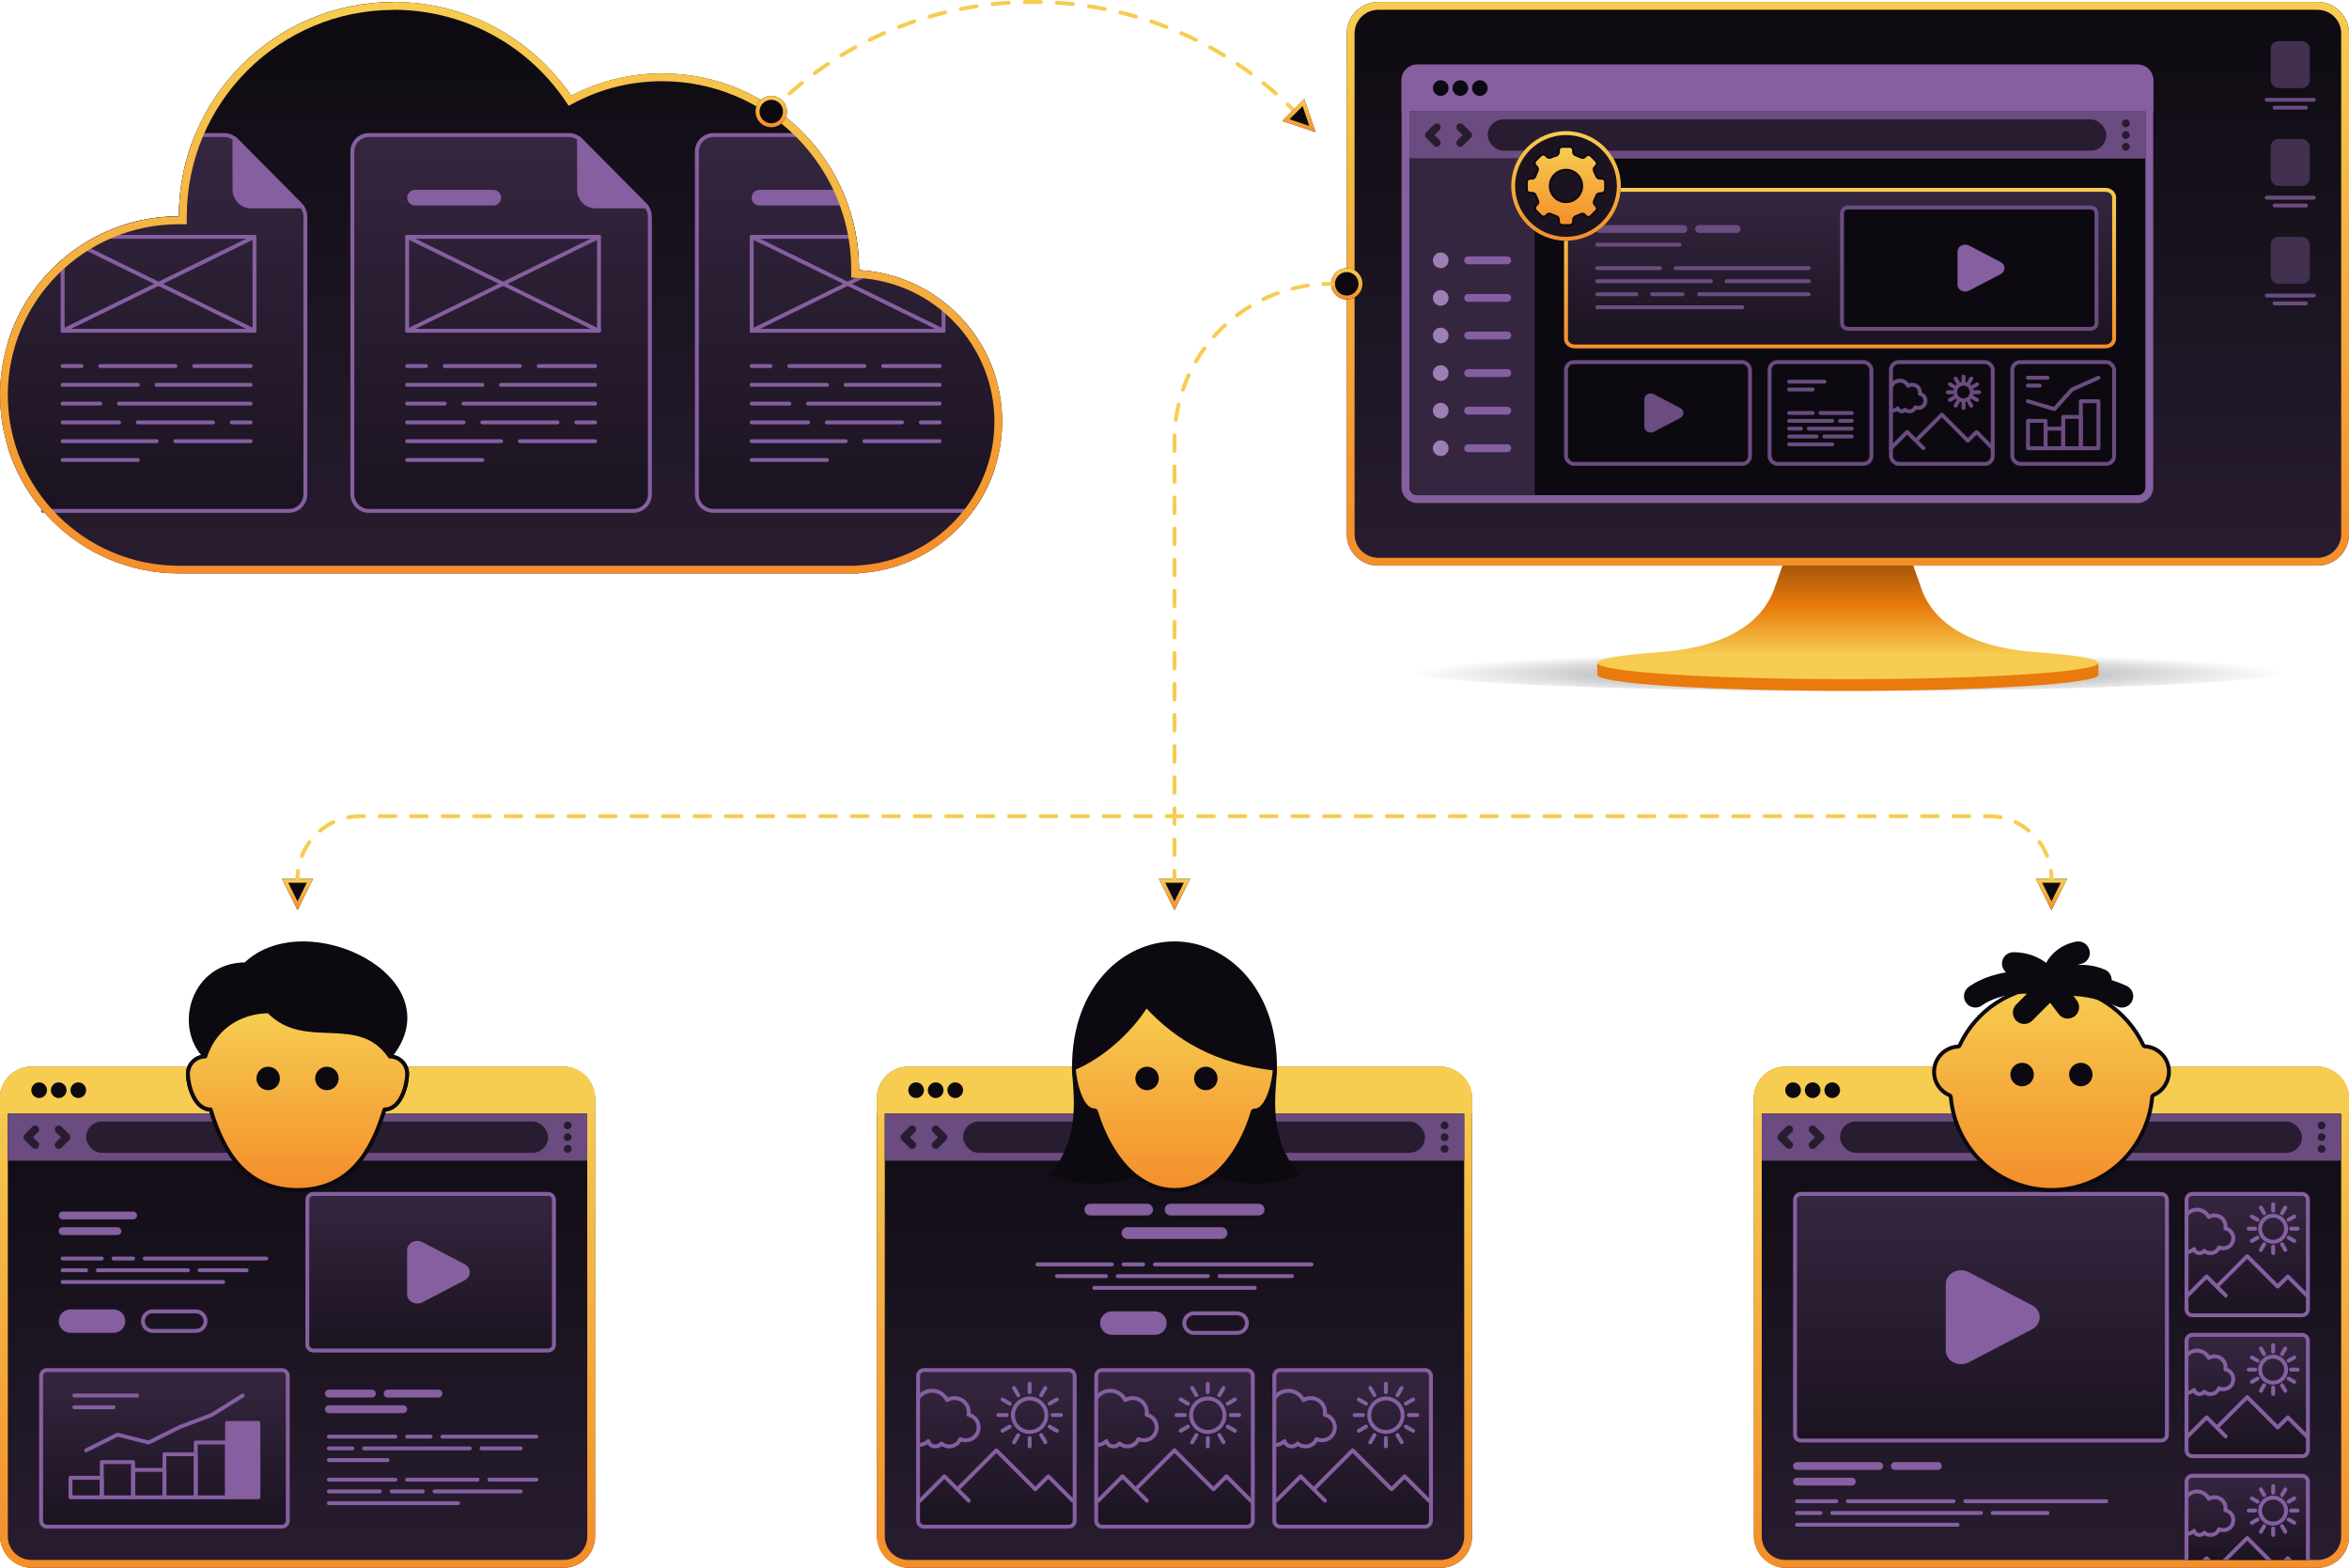 <?xml version="1.0" encoding="UTF-8"?><svg id="a" xmlns="http://www.w3.org/2000/svg" xmlns:xlink="http://www.w3.org/1999/xlink" viewBox="0 0 600 400.5"><defs><style>.an,.ao,.ap,.aq,.ar,.as,.at,.au,.av,.aw,.ax,.ay,.az,.ba,.bb,.bc,.bd{stroke-linecap:round;stroke-linejoin:round;}.an,.aw,.ax,.ba,.bb{stroke:#0d0910;}.an,.be,.bf{fill:#0d0910;}.ao,.as,.av,.az,.bd{stroke:#855fa0;}.ao,.bg{fill:#855fa0;}.ap,.ar,.au{stroke:#6a4c80;}.ap,.bh{fill:#6a4c80;}.aq,.ar,.as,.bi,.at,.au,.av,.ay,.bc,.bd{fill:none;}.aq,.at,.ay,.bc{stroke:#f6cd51;}.bi,.be,.bj,.bk,.bl,.bf,.bm,.bn,.bg,.bo,.bp,.bh,.bq,.br,.bs,.bt,.bu,.bv,.bw,.bx,.by,.bz,.ca,.cb,.cc,.cd,.ce,.cf,.cg,.ch,.ci,.cj,.ck,.cl,.cm,.cn,.co,.cp,.cq,.cr,.cs,.ct{stroke-width:0px;}.cu{fill:url(#k);stroke:url(#l);stroke-miterlimit:10;}.at{stroke-dasharray:0 0 4.02 4.02;}.au,.av{stroke-width:2px;}.aw{fill:url(#n);stroke-width:.5px;}.aw,.be{fill-rule:evenodd;}.ax{fill:url(#ah);}.cv{opacity:.5;}.ay{stroke-dasharray:0 0 3.97 3.97;}.az{fill:url(#e);}.ba{fill:url(#z);}.bb{fill:url(#t);}.cw{clip-path:url(#af);}.bc{stroke-dasharray:0 0 4.11 4.11;}.bj{fill:#281d30;}.bk{fill:#352640;}.bl{fill:#1b1320;}.bm{fill:#423050;}.bn{fill:#9d7fb3;}.bo{fill:#f6cd51;}.bp{fill:#e97a0c;}.bq{fill:url(#ag);}.br{fill:url(#aa);}.bs{fill:url(#ae);}.bt{fill:url(#ab);}.bu{fill:url(#aj);}.bv{fill:url(#ai);}.bw{fill:url(#ad);}.bx{fill:url(#am);}.by{fill:url(#ac);}.bz{fill:url(#ak);}.ca{fill:url(#al);}.cb{fill:url(#b);}.cc{fill:url(#v);}.cd{fill:url(#c);}.ce{fill:url(#y);}.cf{fill:url(#x);}.cg{fill:url(#w);}.ch{fill:url(#u);}.ci{fill:url(#f);}.cj{fill:url(#d);}.ck{fill:url(#s);}.cl{fill:url(#j);}.cm{fill:url(#q);}.cn{fill:url(#r);}.co{fill:url(#i);}.cp{fill:url(#h);}.cq{fill:url(#m);}.cr{fill:url(#g);}.cs{fill:url(#o);}.ct{fill:url(#p);}.bd{stroke-width:3px;}</style><linearGradient id="b" x1="128" y1="402.5" x2="128" y2="256.5" gradientTransform="translate(0 403) scale(1 -1)" gradientUnits="userSpaceOnUse"><stop offset="0" stop-color="#0d0a10"/><stop offset="1" stop-color="#281d30"/></linearGradient><linearGradient id="c" x1="40" y1="34.5" x2="40" y2="130.5" gradientUnits="userSpaceOnUse"><stop offset="0" stop-color="#352640"/><stop offset="1" stop-color="#1b1320"/></linearGradient><linearGradient id="d" x1="216" x2="216" xlink:href="#c"/><linearGradient id="e" x1="128" y1="369.11" x2="128" y2="271.89" gradientTransform="translate(0 403) scale(1 -1)" xlink:href="#c"/><linearGradient id="f" x1="128" y1=".5" x2="128" y2="146.5" gradientUnits="userSpaceOnUse"><stop offset="0" stop-color="#f6cd51"/><stop offset="1" stop-color="#f48e2a"/></linearGradient><radialGradient id="g" cx="472" cy="184.1" fx="472" fy="184.1" r="111.25" gradientTransform="translate(0 163) scale(1 .05)" gradientUnits="userSpaceOnUse"><stop offset="0" stop-color="#000"/><stop offset="1" stop-color="#000" stop-opacity="0"/></radialGradient><linearGradient id="h" x1="472" y1="260.5" x2="472" y2="229.5" gradientTransform="translate(0 403) scale(1 -1)" gradientUnits="userSpaceOnUse"><stop offset="0" stop-color="#9b5108"/><stop offset=".4" stop-color="#e97a0c"/><stop offset=".8" stop-color="#f6cd51"/></linearGradient><linearGradient id="i" x1="472" y1="403.64" x2="472" y2="257.36" xlink:href="#b"/><linearGradient id="j" x1="472" x2="472" y2="144.5" xlink:href="#f"/><linearGradient id="k" x1="470" y1="354.5" x2="470" y2="314.5" gradientTransform="translate(0 403) scale(1 -1)" xlink:href="#c"/><linearGradient id="l" x1="470" y1="48" x2="470" y2="89" gradientUnits="userSpaceOnUse"><stop offset="0" stop-color="#f6cd51"/><stop offset="1" stop-color="#f48e2a"/></linearGradient><linearGradient id="m" x1="400" y1="33.5" x2="400" y2="61.5" xlink:href="#l"/><linearGradient id="n" x1="400" y1="365.5" x2="400" y2="345.5" gradientTransform="translate(0 403) scale(1 -1)" xlink:href="#f"/><linearGradient id="o" x1="344" y1="68.5" x2="344" y2="76.5" xlink:href="#l"/><linearGradient id="p" x1="76" y1="272.5" x2="76" y2="400.5" gradientTransform="matrix(1,0,0,1,0,0)" xlink:href="#b"/><linearGradient id="q" x1="76" y1="272.5" x2="76" y2="400.5" xlink:href="#l"/><linearGradient id="r" x1="42" y1="350" x2="42" y2="390" xlink:href="#c"/><linearGradient id="s" x1="110" y1="305" x2="110" y2="345" xlink:href="#c"/><linearGradient id="t" x1="76" y1="258.35" x2="76" y2="304" xlink:href="#l"/><linearGradient id="u" x1="300" y1="272.5" x2="300" y2="400.5" gradientTransform="matrix(1,0,0,1,0,0)" xlink:href="#b"/><linearGradient id="v" x1="300" y1="272.5" x2="300" y2="400.5" xlink:href="#l"/><linearGradient id="w" x1="254.5" y1="350" x2="254.5" y2="390" xlink:href="#c"/><linearGradient id="x" x1="345.5" y1="350" x2="345.5" y2="390" xlink:href="#c"/><linearGradient id="y" x1="300" y1="350" x2="300" y2="390" xlink:href="#c"/><linearGradient id="z" x1="299.97" y1="147" x2="299.97" y2="98.5" gradientTransform="translate(0 403) scale(1 -1)" xlink:href="#l"/><linearGradient id="aa" x1="524" y1="272.5" x2="524" y2="400.5" gradientTransform="matrix(1,0,0,1,0,0)" xlink:href="#b"/><linearGradient id="ab" x1="524" y1="272.5" x2="524" y2="400.5" xlink:href="#l"/><linearGradient id="ac" x1="506" y1="305" x2="506" y2="368" xlink:href="#c"/><linearGradient id="ad" x1="574" y1="305" x2="574" y2="336" xlink:href="#c"/><linearGradient id="ae" x1="574" y1="341" x2="574" y2="372" xlink:href="#c"/><clipPath id="af"><rect class="bi" x="558" y="376.5" width="32" height="22"/></clipPath><linearGradient id="ag" x1="574" y1="377" x2="574" y2="400" xlink:href="#c"/><linearGradient id="ah" x1="524" y1="252" x2="524" y2="304" xlink:href="#l"/><linearGradient id="ai" x1="300" y1="224.5" x2="300" y2="232.5" xlink:href="#l"/><linearGradient id="aj" x1="76" y1="224.5" x2="76" y2="232.5" xlink:href="#l"/><linearGradient id="ak" x1="524" y1="224.5" x2="524" y2="232.5" xlink:href="#l"/><linearGradient id="al" x1="197" y1="24.5" x2="197" y2="32.5" gradientUnits="userSpaceOnUse"><stop offset="0" stop-color="#f6cd51"/><stop offset="1" stop-color="#f48e2a"/></linearGradient><linearGradient id="am" x1="331.76" y1="25.25" x2="331.76" y2="33.73" xlink:href="#al"/></defs><path class="cb" d="m256,107.72c0-20.66-16.17-37.53-36.57-38.71v-.07c0-27.72-22.51-50.19-50.29-50.19-8.39,0-16.29,2.06-23.23,5.68C136.03,9.99,119.42.5,100.57.5c-30.3,0-54.86,24.51-54.86,54.75C20.47,55.25,0,75.68,0,100.87s20.47,45.62,45.71,45.62h173.71v-.07c20.4-1.19,36.57-18.06,36.57-38.71Z"/><path class="cd" d="m2,114.25c1.86,6.05,4.94,11.56,8.96,16.25h62.81c2.33,0,4.22-1.9,4.22-4.25V55.35c0-1.13-.44-2.21-1.24-3.01l-16.48-16.6c-.79-.8-1.87-1.25-2.99-1.25h-7.5c-2.63,6.4-4.09,13.4-4.09,20.75-20.58,0-37.99,13.58-43.71,32.25v26.74Z"/><path class="cj" d="m254,120v-24.57c-4.92-14.71-18.41-25.49-34.57-26.43v-.07c0-13.34-5.22-25.45-13.73-34.44h-23.48c-2.33,0-4.22,1.9-4.22,4.25v87.49c0,2.35,1.89,4.25,4.22,4.25h66.36c2.31-3.17,4.15-6.7,5.42-10.5Z"/><path class="az" d="m145.3,34.5c1.12,0,2.19.45,2.99,1.25l16.47,16.6c.79.8,1.24,1.88,1.24,3.01v70.9c0,2.35-1.89,4.25-4.22,4.25h-67.56c-2.33,0-4.22-1.9-4.22-4.25V38.75c0-2.35,1.89-4.25,4.22-4.25h51.08Z"/><path class="ao" d="m147.9,48.47v-13.12l17.24,17.37h-13.02c-2.33,0-4.22-1.9-4.22-4.25Z"/><path class="as" d="m137.6,93.5h14.4"/><path class="as" d="m113.6,93.5h19.2"/><path class="as" d="m104,93.5h4.8"/><path class="as" d="m118.4,107.9h-14.4"/><path class="as" d="m142.4,107.9h-19.2"/><path class="as" d="m152,107.9h-4.8"/><path class="as" d="m128,98.3h24"/><path class="as" d="m104,98.3h19.2"/><path class="as" d="m128,112.7h-24"/><path class="as" d="m152,112.7h-19.2"/><path class="as" d="m118.4,103.1h33.6"/><path class="as" d="m104,103.1h9.6"/><path class="as" d="m104,117.5h19.2"/><path class="bg" d="m126,52.5h-20c-1.1,0-2-.9-2-2s.9-2,2-2h20c1.1,0,2,.9,2,2s-.9,2-2,2Z"/><rect class="as" x="104" y="60.5" width="49" height="24"/><line class="as" x1="104" y1="60.5" x2="153" y2="84.5"/><line class="as" x1="153" y1="60.5" x2="104" y2="84.5"/><path class="as" d="m51,34.5h6.3c1.12,0,2.19.45,2.99,1.25l16.47,16.6c.79.8,1.24,1.88,1.24,3.01v70.9c0,2.35-1.89,4.25-4.22,4.25H10.95"/><path class="ao" d="m59.9,48.47v-13.12l17.24,17.37h-13.02c-2.33,0-4.22-1.9-4.22-4.25Z"/><path class="as" d="m49.6,93.5h14.4"/><path class="as" d="m25.6,93.5h19.2"/><path class="as" d="m16,93.5h4.8"/><path class="as" d="m30.4,107.9h-14.4"/><path class="as" d="m54.4,107.9h-19.2"/><path class="as" d="m64,107.9h-4.8"/><path class="as" d="m40,98.3h24"/><path class="as" d="m16,98.3h19.2"/><path class="as" d="m40,112.7h-24"/><path class="as" d="m64,112.7h-19.2"/><path class="as" d="m30.4,103.1h33.6"/><path class="as" d="m16,103.1h9.6"/><path class="as" d="m16,117.5h19.2"/><polyline class="as" points="27 60.5 65 60.5 65 84.5 16 84.5 16 67.5"/><line class="as" x1="22" y1="63.44" x2="65" y2="84.5"/><line class="as" x1="65" y1="60.5" x2="16" y2="84.5"/><path class="as" d="m247,130.5h-64.78c-2.33,0-4.22-1.9-4.22-4.25V38.75c0-2.35,1.89-4.25,4.22-4.25h21.78"/><path class="as" d="m225.6,93.5h14.4"/><path class="as" d="m201.6,93.5h19.2"/><path class="as" d="m192,93.5h4.8"/><path class="as" d="m206.4,107.9h-14.4"/><path class="as" d="m230.4,107.9h-19.2"/><path class="as" d="m240,107.9h-4.8"/><path class="as" d="m216,98.3h24"/><path class="as" d="m192,98.3h19.2"/><path class="as" d="m216,112.7h-24"/><path class="as" d="m240,112.7h-19.2"/><path class="as" d="m206.4,103.1h33.6"/><path class="as" d="m192,103.1h9.6"/><path class="as" d="m192,117.5h19.2"/><path class="bg" d="m215.73,51.5c-.35.6-.99,1-1.73,1h-20c-1.1,0-2-.9-2-2s.9-2,2-2h20l1.73,3Z"/><polyline class="as" points="241 78.5 241 84.5 192 84.5 192 60.5 217 60.5"/><line class="as" x1="192" y1="60.5" x2="241" y2="84.5"/><line class="as" x1="220.58" y1="70.5" x2="192" y2="84.5"/><path class="ci" d="m100.57,2.5c17.48,0,33.81,8.62,43.69,23.06l1,1.46,1.57-.82c6.96-3.62,14.46-5.45,22.31-5.45,26.62,0,48.29,21.62,48.29,48.19v1.96l1.88.11c19.45,1.13,34.69,17.26,34.69,36.72s-15.24,35.59-34.69,36.72l-1.12.07H45.71c-24.1,0-43.71-19.57-43.71-43.62s19.61-43.62,43.71-43.62h2v-2c0-29.09,23.71-52.75,52.86-52.75m0-2c-30.3,0-54.86,24.51-54.86,54.75C20.47,55.25,0,75.68,0,100.87s20.47,45.62,45.71,45.62h173.71v-.07c20.4-1.19,36.57-18.06,36.57-38.71s-16.17-37.53-36.57-38.71v-.07c0-27.72-22.51-50.19-50.29-50.19-8.39,0-16.29,2.06-23.23,5.68C136.03,9.99,119.42.5,100.57.5h0Z"/><g class="cv"><ellipse class="cr" cx="472" cy="171.5" rx="112" ry="5"/></g><path class="bp" d="m536,169.33h-128v3.04c0,2.28,28.65,4.12,64,4.12s64-1.85,64-4.12v-3.04Z"/><path class="cp" d="m490.83,150.5l-2.83-8h-32l-2.83,8c-3.75,10.27-15.19,15.06-28.79,16.05-10.19.74-16.39,1.71-16.39,2.78,0,2.3,28.65,4.17,64,4.17s64-1.86,64-4.17c0-1.07-6.2-2.04-16.39-2.78-13.59-.99-25.03-5.78-28.79-16.05Z"/><path class="co" d="m352.07.5h239.86c4.46,0,8.07,3.58,8.07,8v128c0,4.42-3.61,8-8.07,8h-239.86c-4.46,0-8.07-3.58-8.07-8V8.5c0-4.42,3.61-8,8.07-8Z"/><path class="cl" d="m591.93,2.5c3.35,0,6.07,2.69,6.07,6v128c0,3.31-2.72,6-6.07,6h-239.86c-3.35,0-6.07-2.69-6.07-6V8.5c0-3.31,2.72-6,6.07-6h239.86m0-2h-239.86c-4.46,0-8.07,3.58-8.07,8v128c0,4.42,3.61,8,8.07,8h239.86c4.46,0,8.07-3.58,8.07-8V8.5c0-4.42-3.61-8-8.07-8h0Z"/><rect class="bf" x="359" y="17.5" width="190" height="110" rx="3" ry="3"/><path class="bg" d="m546,18.5c1.1,0,2,.9,2,2v104c0,1.1-.9,2-2,2h-184c-1.1,0-2-.9-2-2V20.5c0-1.1.9-2,2-2h184m0-2h-184c-2.21,0-4,1.79-4,4v104c0,2.21,1.79,4,4,4h184c2.21,0,4-1.79,4-4V20.5c0-2.21-1.79-4-4-4h0Z"/><path class="bg" d="m362,16.5h184c2.21,0,4,1.79,4,4v8h-192v-8c0-2.21,1.79-4,4-4Z"/><path class="bf" d="m368,20.5h0c1.1,0,2,.9,2,2h0c0,1.1-.9,2-2,2h0c-1.1,0-2-.9-2-2h0c0-1.1.9-2,2-2Z"/><path class="bf" d="m373,20.5h0c1.1,0,2,.9,2,2h0c0,1.1-.9,2-2,2h0c-1.1,0-2-.9-2-2h0c0-1.1.9-2,2-2Z"/><path class="bf" d="m378,20.5h0c1.1,0,2,.9,2,2h0c0,1.1-.9,2-2,2h0c-1.1,0-2-.9-2-2h0c0-1.1.9-2,2-2Z"/><rect class="bh" x="360" y="28.5" width="188" height="12"/><path class="bj" d="m367,37.5c-.26,0-.51-.1-.71-.29l-2-2c-.39-.39-.39-1.02,0-1.41l2-2c.39-.39,1.02-.39,1.41,0s.39,1.02,0,1.41l-1.29,1.29,1.29,1.29c.39.39.39,1.02,0,1.41-.2.2-.45.29-.71.29Z"/><path class="bj" d="m373,37.5c-.26,0-.51-.1-.71-.29-.39-.39-.39-1.02,0-1.41l1.29-1.29-1.29-1.29c-.39-.39-.39-1.02,0-1.41s1.02-.39,1.41,0l2,2c.39.39.39,1.02,0,1.41l-2,2c-.2.2-.45.29-.71.29Z"/><path class="bj" d="m543,30.5h0c.55,0,1,.45,1,1h0c0,.55-.45,1-1,1h0c-.55,0-1-.45-1-1h0c0-.55.45-1,1-1Z"/><path class="bj" d="m543,33.5h0c.55,0,1,.45,1,1h0c0,.55-.45,1-1,1h0c-.55,0-1-.45-1-1h0c0-.55.45-1,1-1Z"/><path class="bj" d="m543,36.5h0c.55,0,1,.45,1,1h0c0,.55-.45,1-1,1h0c-.55,0-1-.45-1-1h0c0-.55.45-1,1-1Z"/><rect class="bj" x="380" y="30.5" width="158" height="8" rx="4" ry="4"/><path class="bk" d="m360,40.5h32v86h-30c-1.1,0-2-.9-2-2V40.5Z"/><path class="bn" d="m368,68.5c1.1,0,2-.89,2-2s-.9-2-2-2-2,.89-2,2,.9,2,2,2Z"/><path class="bg" d="m375,65.5h10c.55,0,1,.45,1,1h0c0,.55-.45,1-1,1h-10c-.55,0-1-.45-1-1h0c0-.55.45-1,1-1Z"/><path class="bn" d="m368,78.1c1.1,0,2-.9,2-2s-.9-2-2-2-2,.89-2,2,.9,2,2,2Z"/><path class="bg" d="m375,75.1h10c.55,0,1,.45,1,1h0c0,.55-.45,1-1,1h-10c-.55,0-1-.45-1-1h0c0-.55.45-1,1-1Z"/><path class="bn" d="m368,87.7c1.1,0,2-.9,2-2s-.9-2-2-2-2,.89-2,2,.9,2,2,2Z"/><path class="bg" d="m375,84.7h10c.55,0,1,.45,1,1h0c0,.55-.45,1-1,1h-10c-.55,0-1-.45-1-1h0c0-.55.45-1,1-1Z"/><path class="bn" d="m368,97.3c1.1,0,2-.89,2-2s-.9-2-2-2-2,.9-2,2,.9,2,2,2Z"/><path class="bg" d="m375,94.3h10c.55,0,1,.45,1,1h0c0,.55-.45,1-1,1h-10c-.55,0-1-.45-1-1h0c0-.55.45-1,1-1Z"/><path class="bn" d="m368,106.9c1.1,0,2-.89,2-2s-.9-2-2-2-2,.9-2,2,.9,2,2,2Z"/><path class="bg" d="m375,103.9h10c.55,0,1,.45,1,1h0c0,.55-.45,1-1,1h-10c-.55,0-1-.45-1-1h0c0-.55.45-1,1-1Z"/><path class="bn" d="m368,116.5c1.1,0,2-.89,2-2s-.9-2-2-2-2,.89-2,2,.9,2,2,2Z"/><path class="bg" d="m375,113.5h10c.55,0,1,.45,1,1h0c0,.55-.45,1-1,1h-10c-.55,0-1-.45-1-1h0c0-.55.45-1,1-1Z"/><path class="cu" d="m402.22,48.5h135.56c1.23,0,2.22.87,2.22,1.95v36.1c0,1.08-.99,1.95-2.22,1.95h-135.56c-1.23,0-2.22-.87-2.22-1.95v-36.1c0-1.08.99-1.95,2.22-1.95Z"/><path class="au" d="m408.5,58.5h21.5"/><path class="au" d="m434,58.5h9.58"/><path class="ar" d="m408,62.5h21"/><path class="ar" d="m408,68.5h16"/><path class="ar" d="m408,78.5h37"/><path class="ar" d="m428,68.5h34"/><path class="ar" d="m408,71.83h29"/><path class="ar" d="m408,75.17h10"/><path class="ar" d="m441,71.83h21"/><path class="ar" d="m434,75.17h28"/><path class="ar" d="m422,75.17h7.77"/><path class="bl" d="m400,33.5h0c7.73,0,14,6.27,14,14h0c0,7.73-6.27,14-14,14h0c-7.73,0-14-6.27-14-14h0c0-7.73,6.27-14,14-14Z"/><path class="cq" d="m400,34.5c7.17,0,13,5.83,13,13s-5.83,13-13,13-13-5.83-13-13,5.83-13,13-13m0-1c-7.73,0-14,6.27-14,14s6.27,14,14,14,14-6.27,14-14-6.27-14-14-14h0Z"/><path class="aw" d="m410,46.55v1.81c0,.54-.36.9-.91,1h-.45c-.45,0-.82.27-.91.63-.18.45-.36.9-.55,1.27-.18.36-.09.81.18,1.08l.27.27c.36.36.36.9,0,1.27l-1.27,1.27c-.36.36-.91.36-1.27,0l-.27-.27c-.27-.36-.73-.36-1.09-.18-.36.18-.82.36-1.27.54-.36.18-.64.45-.64.9v.45c0,.54-.36.9-.91.9h-1.82c-.55,0-.91-.36-.91-.9v-.45c0-.45-.27-.82-.64-.9-.45-.18-.91-.36-1.27-.54-.36-.18-.82-.18-1.09.09l-.27.27c-.36.36-.91.36-1.27,0l-1.27-1.27c-.36-.36-.36-.9,0-1.27l.27-.27c.36-.27.36-.72.18-1.09-.18-.36-.36-.81-.55-1.27-.18-.36-.45-.63-.91-.63h-.45c-.55,0-.91-.36-.91-.9v-1.81c0-.54.36-.9.91-.9h.45c.36,0,.73-.27.82-.63.18-.45.36-.9.55-1.27.18-.36.18-.81-.18-1.18l-.27-.27c-.36-.36-.36-.9,0-1.27l1.27-1.27c.36-.36.91-.36,1.27,0l.36.36c.27.27.73.27,1.09.09.36-.18.82-.36,1.27-.45.36-.18.64-.45.64-.9v-.45c0-.54.36-.9.91-.9h1.82c.55,0,.91.36.91.9v.36c0,.45.27.81.64.9.45.18.91.36,1.27.54.36.18.82.18,1.09-.09l.27-.27c.36-.36.91-.36,1.27,0l1.27,1.27c.36.36.36.9,0,1.27l-.27.27c-.36.27-.36.72-.18,1.08.18.36.36.82.55,1.27.18.36.45.63.91.63h.45c.55,0,.91.36.91.9Zm-5.87.95c0,2.28-1.85,4.13-4.13,4.13s-4.13-1.85-4.13-4.13,1.85-4.13,4.13-4.13,4.13,1.85,4.13,4.13Z"/><path class="ap" d="m513.18,65.22c1.09.57,1.09,1.99,0,2.56l-6.74,3.52c-1.09.57-2.45-.14-2.45-1.28v-7.04c0-1.14,1.36-1.85,2.45-1.28l6.74,3.52Z"/><rect class="bf" x="470.5" y="53" width="65" height="31" rx="1.5" ry="1.5"/><path class="bh" d="m534,53.5c.55,0,1,.45,1,1v28c0,.55-.45,1-1,1h-62c-.55,0-1-.45-1-1v-28c0-.55.45-1,1-1h62m0-1h-62c-1.1,0-2,.9-2,2v28c0,1.1.9,2,2,2h62c1.1,0,2-.9,2-2v-28c0-1.1-.9-2-2-2h0Z"/><path class="bg" d="m511.02,66.96c1.31.68,1.31,2.39,0,3.07l-8.08,4.22c-1.31.68-2.94-.17-2.94-1.54v-8.45c0-1.37,1.63-2.22,2.94-1.54l8.08,4.22Z"/><rect class="ar" x="514" y="92.5" width="26" height="26" rx="2" ry="2"/><rect class="ar" x="483" y="92.5" width="26" height="26" rx="2" ry="2"/><rect class="ar" x="452" y="92.5" width="26" height="26" rx="2" ry="2"/><rect class="ar" x="400" y="92.5" width="47" height="26" rx="2" ry="2"/><path class="bh" d="m429.18,104.22c1.09.57,1.09,1.99,0,2.56l-6.73,3.52c-1.09.57-2.45-.14-2.45-1.28v-7.04c0-1.14,1.36-1.85,2.45-1.28l6.73,3.52Z"/><rect class="ar" x="518" y="107.5" width="4.5" height="7"/><rect class="ar" x="522.5" y="109.5" width="4.5" height="5"/><rect class="ar" x="527" y="106.5" width="4.5" height="8"/><rect class="ar" x="531.5" y="102.5" width="4.5" height="12"/><polyline class="ar" points="518 102.5 524.75 104.5 529.25 99.5 536 96.5"/><line class="ar" x1="518" y1="96.5" x2="523" y2="96.5"/><line class="ar" x1="518" y1="98.5" x2="521" y2="98.5"/><path class="ar" d="m509,114.5l-4.14-4.14-2.22,2.21-6.64-6.64-6.64,6.64m0,0l-2.22-2.21-4.14,4.14m6.36-1.94l1.94,1.94"/><path class="ar" d="m483.03,98.9c.29-.95,1.18-1.65,2.25-1.65.94,0,1.72.53,2.12,1.32.29-.21.65-.29,1.06-.29,1.06,0,1.96.86,1.96,1.97,0,.12,0,.25-.04.37.82.16,1.43.9,1.43,1.77,0,.99-.78,1.81-1.8,1.81-.25,0-.53-.04-.78-.16-.25.62-.86,1.03-1.55,1.03-.45,0-.82-.16-1.1-.41-.2.25-.49.41-.86.41-.45,0-.86-.29-.98-.74-.37.33-.82.53-1.35.53"/><path class="ar" d="m501.54,96.19v1.07m0,5.87v1.07m4-4h-1.07m-5.87,0h-1.07m2-3.47l.53.92m2.93,5.09l.53.92m1.47-5.47l-.92.53m-5.09,2.93l-.92.53m0-4l.92.53m5.09,2.93l.92.53m-1.47-5.47l-.53.92m-2.93,5.09l-.53.92m4.13-3.47c0,1.18-.96,2.13-2.13,2.13s-2.13-.96-2.13-2.13.96-2.13,2.13-2.13,2.13.96,2.13,2.13Z"/><line class="ar" x1="457" y1="97.5" x2="466" y2="97.5"/><line class="ar" x1="457" y1="99.5" x2="463" y2="99.5"/><line class="ar" x1="457" y1="113.5" x2="468" y2="113.5"/><line class="ar" x1="466" y1="111.5" x2="473" y2="111.5"/><line class="ar" x1="457" y1="111.5" x2="464" y2="111.5"/><line class="ar" x1="462" y1="109.5" x2="473" y2="109.5"/><line class="ar" x1="457" y1="109.5" x2="460" y2="109.5"/><line class="ar" x1="470" y1="107.5" x2="473" y2="107.5"/><line class="ar" x1="457" y1="107.5" x2="468" y2="107.5"/><line class="ar" x1="465" y1="105.5" x2="473" y2="105.5"/><line class="ar" x1="457" y1="105.5" x2="463" y2="105.5"/><rect class="bm" x="580" y="10.5" width="10" height="12" rx="2" ry="2"/><line class="ar" x1="579" y1="25.5" x2="591" y2="25.5"/><line class="ar" x1="581" y1="27.5" x2="589" y2="27.5"/><rect class="bm" x="580" y="35.5" width="10" height="12" rx="2" ry="2"/><line class="ar" x1="579" y1="50.5" x2="591" y2="50.5"/><line class="ar" x1="581" y1="52.5" x2="589" y2="52.5"/><rect class="bm" x="580" y="60.5" width="10" height="12" rx="2" ry="2"/><line class="ar" x1="579" y1="75.5" x2="591" y2="75.5"/><line class="ar" x1="581" y1="77.5" x2="589" y2="77.5"/><circle class="bf" cx="344" cy="72.5" r="4"/><path class="cs" d="m344,69.5c1.65,0,3,1.35,3,3s-1.35,3-3,3-3-1.35-3-3,1.35-3,3-3m0-1c-2.21,0-4,1.79-4,4s1.79,4,4,4,4-1.79,4-4-1.79-4-4-4h0Z"/><rect class="ct" y="272.5" width="152" height="128" rx="8" ry="8"/><path class="cm" d="m144,274.5c3.31,0,6,2.69,6,6v112c0,3.31-2.69,6-6,6H8c-3.31,0-6-2.69-6-6v-112c0-3.31,2.69-6,6-6h136m0-2H8c-4.42,0-8,3.58-8,8v112c0,4.42,3.58,8,8,8h136c4.42,0,8-3.58,8-8v-112c0-4.42-3.58-8-8-8h0Z"/><path class="bo" d="m8,272.5h136c4.42,0,8,3.58,8,8v4H0v-4c0-4.42,3.58-8,8-8Z"/><path class="bf" d="m10,276.5h0c1.1,0,2,.9,2,2h0c0,1.1-.9,2-2,2h0c-1.1,0-2-.9-2-2h0c0-1.1.9-2,2-2Z"/><path class="bf" d="m15,276.5h0c1.1,0,2,.9,2,2h0c0,1.1-.9,2-2,2h0c-1.1,0-2-.9-2-2h0c0-1.1.9-2,2-2Z"/><path class="bf" d="m20,276.5h0c1.1,0,2,.9,2,2h0c0,1.1-.9,2-2,2h0c-1.1,0-2-.9-2-2h0c0-1.1.9-2,2-2Z"/><rect class="bh" x="2" y="284.5" width="148" height="12"/><path class="bj" d="m9,293.5c-.26,0-.51-.1-.71-.29l-2-2c-.39-.39-.39-1.02,0-1.41l2-2c.39-.39,1.02-.39,1.41,0s.39,1.02,0,1.41l-1.29,1.29,1.29,1.29c.39.39.39,1.02,0,1.41-.2.2-.45.29-.71.29Z"/><path class="bj" d="m15,293.5c-.26,0-.51-.1-.71-.29-.39-.39-.39-1.02,0-1.41l1.29-1.29-1.29-1.29c-.39-.39-.39-1.02,0-1.41s1.02-.39,1.41,0l2,2c.39.39.39,1.02,0,1.41l-2,2c-.2.2-.45.29-.71.29Z"/><path class="bj" d="m145,286.5h0c.55,0,1,.45,1,1h0c0,.55-.45,1-1,1h0c-.55,0-1-.45-1-1h0c0-.55.45-1,1-1Z"/><path class="bj" d="m145,289.5h0c.55,0,1,.45,1,1h0c0,.55-.45,1-1,1h0c-.55,0-1-.45-1-1h0c0-.55.45-1,1-1Z"/><path class="bj" d="m145,292.5h0c.55,0,1,.45,1,1h0c0,.55-.45,1-1,1h0c-.55,0-1-.45-1-1h0c0-.55.45-1,1-1Z"/><rect class="bj" x="22" y="286.5" width="118" height="8" rx="4" ry="4"/><rect class="cn" x="10.5" y="350" width="63" height="40" rx="1.5" ry="1.5"/><path class="bg" d="m72,350.5c.55,0,1,.45,1,1v37c0,.55-.45,1-1,1H12c-.55,0-1-.45-1-1v-37c0-.55.45-1,1-1h60m0-1H12c-1.1,0-2,.9-2,2v37c0,1.1.9,2,2,2h60c1.1,0,2-.9,2-2v-37c0-1.1-.9-2-2-2h0Z"/><rect class="ck" x="78.5" y="305" width="63" height="40" rx="1.5" ry="1.5"/><path class="bg" d="m140,305.5c.55,0,1,.45,1,1v37c0,.55-.45,1-1,1h-60c-.55,0-1-.45-1-1v-37c0-.55.45-1,1-1h60m0-1h-60c-1.1,0-2,.9-2,2v37c0,1.1.9,2,2,2h60c1.1,0,2-.9,2-2v-37c0-1.1-.9-2-2-2h0Z"/><path class="bg" d="m118.69,322.95c1.74.91,1.74,3.19,0,4.1l-10.78,5.63c-1.74.91-3.92-.23-3.92-2.05v-11.26c0-1.82,2.18-2.96,3.92-2.05l10.78,5.63Z"/><rect class="as" x="18" y="377.5" width="8" height="5"/><rect class="as" x="26" y="373.5" width="8" height="9"/><rect class="as" x="34" y="375.5" width="8" height="7"/><rect class="as" x="42" y="371.5" width="8" height="11"/><rect class="as" x="50" y="368.5" width="8" height="14"/><rect class="ao" x="58" y="363.5" width="8" height="19"/><polyline class="as" points="22 370.5 30 366.5 38 368.5 46 364.5 54 361.5 62 356.5"/><line class="as" x1="19" y1="356.5" x2="35" y2="356.5"/><line class="as" x1="19" y1="359.5" x2="29" y2="359.5"/><line class="av" x1="16" y1="310.5" x2="34" y2="310.5"/><line class="av" x1="16" y1="314.5" x2="30" y2="314.5"/><line class="as" x1="16" y1="321.5" x2="26" y2="321.5"/><line class="as" x1="29" y1="321.5" x2="34" y2="321.5"/><line class="as" x1="16" y1="324.5" x2="22" y2="324.5"/><line class="as" x1="37" y1="321.5" x2="68" y2="321.5"/><line class="as" x1="51" y1="324.5" x2="63" y2="324.5"/><line class="as" x1="25" y1="324.5" x2="48" y2="324.5"/><line class="as" x1="16" y1="327.5" x2="57" y2="327.5"/><path class="bg" d="m18,340c-1.38,0-2.5-1.12-2.5-2.5s1.12-2.5,2.5-2.5h11c1.38,0,2.5,1.12,2.5,2.5s-1.12,2.5-2.5,2.5h-11Z"/><path class="bg" d="m29,335.5c1.1,0,2,.9,2,2s-.9,2-2,2h-11c-1.1,0-2-.9-2-2s.9-2,2-2h11m0-1h-11c-1.66,0-3,1.34-3,3s1.34,3,3,3h11c1.66,0,3-1.34,3-3s-1.34-3-3-3h0Z"/><path class="bg" d="m50,335.5c1.1,0,2,.9,2,2s-.9,2-2,2h-11c-1.1,0-2-.9-2-2s.9-2,2-2h11m0-1h-11c-1.66,0-3,1.34-3,3s1.34,3,3,3h11c1.66,0,3-1.34,3-3s-1.34-3-3-3h0Z"/><line class="av" x1="84" y1="356" x2="95" y2="356"/><line class="av" x1="99" y1="356" x2="112" y2="356"/><line class="av" x1="84" y1="360" x2="103" y2="360"/><line class="as" x1="84" y1="367" x2="101" y2="367"/><line class="as" x1="104" y1="367" x2="110" y2="367"/><line class="as" x1="84" y1="370" x2="90" y2="370"/><line class="as" x1="123" y1="370" x2="133" y2="370"/><line class="as" x1="113" y1="367" x2="137" y2="367"/><line class="as" x1="93" y1="370" x2="120" y2="370"/><line class="as" x1="84" y1="373" x2="99" y2="373"/><line class="as" x1="84" y1="378" x2="101" y2="378"/><line class="as" x1="104" y1="378" x2="122" y2="378"/><line class="as" x1="84" y1="381" x2="97" y2="381"/><line class="as" x1="111" y1="381" x2="133" y2="381"/><line class="as" x1="125" y1="378" x2="137" y2="378"/><line class="as" x1="100" y1="381" x2="108" y2="381"/><line class="as" x1="84" y1="384" x2="117" y2="384"/><rect class="bi" x="44" y="240.5" width="64" height="64"/><path class="an" d="m52.41,269.9c-2.44,0-4.41,1.99-4.41,4.44s1.45,9.09,5.81,9.09c3.21,10.72,8.92,20.57,22.19,20.57,13.27,0,18.98-9.85,22.19-20.57,4.36,0,5.81-6.63,5.81-9.09s-1.97-4.44-4.41-4.44c16.18-19.8-21.47-38.36-36.87-23.55-13.43,0-17.89,15.9-10.32,23.55Z"/><path class="bb" d="m99.59,269.9c2.44,0,4.41,1.99,4.41,4.44s-1.45,9.09-5.81,9.09c-3.21,10.72-8.92,20.57-22.19,20.57-13.27,0-18.98-9.85-22.19-20.57-4.36,0-5.81-6.63-5.81-9.09s1.97-4.44,4.41-4.44c2.8-8.57,10.32-11.55,16.23-11.55,9.33,9.7,23.02-.05,30.96,11.55Z"/><circle class="bf" cx="68.5" cy="275.5" r="3"/><circle class="bf" cx="83.5" cy="275.5" r="3"/><rect class="ch" x="224" y="272.5" width="152" height="128" rx="8" ry="8"/><path class="cc" d="m368,274.5c3.31,0,6,2.69,6,6v112c0,3.31-2.69,6-6,6h-136c-3.31,0-6-2.69-6-6v-112c0-3.31,2.69-6,6-6h136m0-2h-136c-4.42,0-8,3.58-8,8v112c0,4.42,3.58,8,8,8h136c4.42,0,8-3.58,8-8v-112c0-4.42-3.58-8-8-8h0Z"/><path class="bo" d="m232,272.5h136c4.42,0,8,3.58,8,8v4h-152v-4c0-4.42,3.58-8,8-8Z"/><path class="bf" d="m234,276.5h0c1.1,0,2,.9,2,2h0c0,1.1-.9,2-2,2h0c-1.1,0-2-.9-2-2h0c0-1.1.9-2,2-2Z"/><path class="bf" d="m239,276.5h0c1.1,0,2,.9,2,2h0c0,1.1-.9,2-2,2h0c-1.1,0-2-.9-2-2h0c0-1.1.9-2,2-2Z"/><path class="bf" d="m244,276.5h0c1.1,0,2,.9,2,2h0c0,1.1-.9,2-2,2h0c-1.1,0-2-.9-2-2h0c0-1.1.9-2,2-2Z"/><rect class="bh" x="226" y="284.5" width="148" height="12"/><path class="bj" d="m233,293.5c-.26,0-.51-.1-.71-.29l-2-2c-.39-.39-.39-1.02,0-1.41l2-2c.39-.39,1.02-.39,1.41,0s.39,1.02,0,1.41l-1.29,1.29,1.29,1.29c.39.39.39,1.02,0,1.41-.2.2-.45.29-.71.29Z"/><path class="bj" d="m239,293.5c-.26,0-.51-.1-.71-.29-.39-.39-.39-1.02,0-1.41l1.29-1.29-1.29-1.29c-.39-.39-.39-1.02,0-1.41s1.02-.39,1.41,0l2,2c.39.39.39,1.02,0,1.41l-2,2c-.2.2-.45.29-.71.29Z"/><path class="bj" d="m369,286.5h0c.55,0,1,.45,1,1h0c0,.55-.45,1-1,1h0c-.55,0-1-.45-1-1h0c0-.55.45-1,1-1Z"/><path class="bj" d="m369,289.5h0c.55,0,1,.45,1,1h0c0,.55-.45,1-1,1h0c-.55,0-1-.45-1-1h0c0-.55.45-1,1-1Z"/><path class="bj" d="m369,292.5h0c.55,0,1,.45,1,1h0c0,.55-.45,1-1,1h0c-.55,0-1-.45-1-1h0c0-.55.45-1,1-1Z"/><rect class="bj" x="246" y="286.5" width="118" height="8" rx="4" ry="4"/><rect class="cg" x="234.5" y="350" width="40" height="40" rx="1.5" ry="1.5"/><path class="bg" d="m273,350.5c.55,0,1,.45,1,1v37c0,.55-.45,1-1,1h-37c-.55,0-1-.45-1-1v-37c0-.55.45-1,1-1h37m0-1h-37c-1.1,0-2,.9-2,2v37c0,1.1.9,2,2,2h37c1.1,0,2-.9,2-2v-37c0-1.1-.9-2-2-2h0Z"/><path class="as" d="m274,383.36l-6.22-6.22-3.33,3.31-9.95-9.95-9.95,9.95m0,0l-3.33-3.31-6.22,6.22m9.55-2.9l2.9,2.9"/><path class="as" d="m234.63,357.02c.77-1.05,2.03-1.73,3.45-1.73,1.71,0,3.12.97,3.86,2.39.52-.37,1.19-.52,1.93-.52,1.93,0,3.57,1.57,3.57,3.59,0,.22,0,.45-.07.67,1.49.3,2.6,1.65,2.6,3.22,0,1.8-1.41,3.29-3.27,3.29-.45,0-.97-.07-1.41-.3-.45,1.12-1.56,1.87-2.82,1.87-.82,0-1.49-.3-2.01-.75-.37.45-.89.75-1.56.75-.82,0-1.56-.52-1.78-1.35-.67.6-1.49.97-2.45.97"/><path class="as" d="m263,353.5v2.13m0,11.73v2.13m8-8h-2.13m-11.73,0h-2.13m4-6.93l1.07,1.84m5.87,10.19l1.07,1.84m2.93-10.93l-1.84,1.07m-10.19,5.87l-1.84,1.07m0-8l1.84,1.07m10.19,5.87l1.84,1.07m-2.93-10.93l-1.07,1.84m-5.87,10.19l-1.07,1.84m8.27-6.93c0,2.36-1.91,4.27-4.27,4.27s-4.27-1.91-4.27-4.27,1.91-4.27,4.27-4.27,4.27,1.91,4.27,4.27Z"/><rect class="cf" x="325.5" y="350" width="40" height="40" rx="1.5" ry="1.5"/><path class="bg" d="m364,350.5c.55,0,1,.45,1,1v37c0,.55-.45,1-1,1h-37c-.55,0-1-.45-1-1v-37c0-.55.45-1,1-1h37m0-1h-37c-1.1,0-2,.9-2,2v37c0,1.1.9,2,2,2h37c1.1,0,2-.9,2-2v-37c0-1.1-.9-2-2-2h0Z"/><path class="as" d="m365,383.36l-6.22-6.22-3.33,3.31-9.95-9.95-9.95,9.95m0,0l-3.33-3.31-6.22,6.22m9.55-2.9l2.9,2.9"/><path class="as" d="m325.63,357.02c.77-1.05,2.03-1.73,3.45-1.73,1.71,0,3.12.97,3.86,2.39.52-.37,1.19-.52,1.93-.52,1.93,0,3.57,1.57,3.57,3.59,0,.22,0,.45-.07.67,1.49.3,2.6,1.65,2.6,3.22,0,1.8-1.41,3.29-3.27,3.29-.45,0-.97-.07-1.41-.3-.45,1.12-1.56,1.87-2.82,1.87-.82,0-1.49-.3-2.01-.75-.37.45-.89.75-1.56.75-.82,0-1.56-.52-1.78-1.35-.67.6-1.49.97-2.45.97"/><path class="as" d="m354,353.5v2.13m0,11.73v2.13m8-8h-2.13m-11.73,0h-2.13m4-6.93l1.07,1.84m5.87,10.19l1.07,1.84m2.93-10.93l-1.84,1.07m-10.19,5.87l-1.84,1.07m0-8l1.84,1.07m10.19,5.87l1.84,1.07m-2.93-10.93l-1.07,1.84m-5.87,10.19l-1.07,1.84m8.27-6.93c0,2.36-1.91,4.27-4.27,4.27s-4.27-1.91-4.27-4.27,1.91-4.27,4.27-4.27,4.27,1.91,4.27,4.27Z"/><rect class="ce" x="280" y="350" width="40" height="40" rx="1.5" ry="1.5"/><path class="bg" d="m318.5,350.5c.55,0,1,.45,1,1v37c0,.55-.45,1-1,1h-37c-.55,0-1-.45-1-1v-37c0-.55.45-1,1-1h37m0-1h-37c-1.1,0-2,.9-2,2v37c0,1.1.9,2,2,2h37c1.1,0,2-.9,2-2v-37c0-1.1-.9-2-2-2h0Z"/><path class="as" d="m319.5,383.36l-6.22-6.22-3.33,3.31-9.95-9.95-9.95,9.95m0,0l-3.33-3.31-6.22,6.22m9.55-2.9l2.9,2.9"/><path class="as" d="m280.13,357.02c.77-1.05,2.03-1.73,3.45-1.73,1.71,0,3.12.97,3.86,2.39.52-.37,1.19-.52,1.93-.52,1.93,0,3.57,1.57,3.57,3.59,0,.22,0,.45-.07.67,1.49.3,2.6,1.65,2.6,3.22,0,1.8-1.41,3.29-3.27,3.29-.45,0-.97-.07-1.41-.3-.45,1.12-1.56,1.87-2.82,1.87-.82,0-1.49-.3-2.01-.75-.37.45-.89.75-1.56.75-.82,0-1.56-.52-1.78-1.35-.67.6-1.49.97-2.45.97"/><path class="as" d="m308.5,353.5v2.13m0,11.73v2.13m8-8h-2.13m-11.73,0h-2.13m4-6.93l1.07,1.84m5.87,10.19l1.07,1.84m2.93-10.93l-1.84,1.07m-10.19,5.87l-1.84,1.07m0-8l1.84,1.07m10.19,5.87l1.84,1.07m-2.93-10.93l-1.07,1.84m-5.87,10.19l-1.07,1.84m8.27-6.93c0,2.36-1.91,4.27-4.27,4.27s-4.27-1.91-4.27-4.27,1.91-4.27,4.27-4.27,4.27,1.91,4.27,4.27Z"/><line class="bd" x1="278.5" y1="309" x2="293" y2="309"/><line class="bd" x1="299" y1="309" x2="321.5" y2="309"/><line class="bd" x1="288" y1="315" x2="312" y2="315"/><line class="as" x1="265" y1="323" x2="284" y2="323"/><line class="as" x1="287" y1="323" x2="292" y2="323"/><line class="as" x1="295" y1="323" x2="335" y2="323"/><line class="as" x1="270" y1="326" x2="282.5" y2="326"/><line class="as" x1="311.5" y1="326" x2="330" y2="326"/><line class="as" x1="285.5" y1="326" x2="308.5" y2="326"/><line class="as" x1="279.5" y1="329" x2="320.5" y2="329"/><path class="bg" d="m284,340.5c-1.38,0-2.5-1.12-2.5-2.5s1.12-2.5,2.5-2.5h11c1.38,0,2.5,1.12,2.5,2.5s-1.12,2.5-2.5,2.5h-11Z"/><path class="bg" d="m295,336c1.1,0,2,.9,2,2s-.9,2-2,2h-11c-1.1,0-2-.9-2-2s.9-2,2-2h11m0-1h-11c-1.66,0-3,1.34-3,3s1.34,3,3,3h11c1.66,0,3-1.34,3-3s-1.34-3-3-3h0Z"/><path class="bg" d="m316,336c1.1,0,2,.9,2,2s-.9,2-2,2h-11c-1.1,0-2-.9-2-2s.9-2,2-2h11m0-1h-11c-1.66,0-3,1.34-3,3s1.34,3,3,3h11c1.66,0,3-1.34,3-3s-1.34-3-3-3h0Z"/><rect class="bi" x="268" y="240.5" width="64" height="64"/><path class="bf" d="m289.83,300.83s-11.61,3.72-21.83-.62c8.72-10.23,5.83-21.85,5.83-27.69,0-20.4,13.06-32.03,26.17-32.03s26.17,11.62,26.17,32.03c0,5.84-2.89,17.46,5.83,27.64-10.17,4.39-21.83.62-21.83.62-2.94,2.32-6.35,3.72-10.17,3.72s-7.23-1.4-10.17-3.67Z"/><path class="ba" d="m319.96,284.06c-1.92,6.42-5.32,12.49-9.93,16.24-.06.02-.12.05-.17.09-2.87,2.27-6.17,3.61-9.86,3.61s-6.99-1.35-9.81-3.56c-.05-.04-.11-.07-.18-.09-4.65-3.75-8.06-9.87-10.03-16.35-.06-.21-.26-.35-.48-.35-.87,0-1.63-.46-2.32-1.3-.68-.84-1.24-2.01-1.68-3.28-.8-2.32-1.16-4.89-1.22-6.18,7.1-2.91,14.45-9.52,18.51-16.05,7.78,8.47,17.79,14.44,32.85,16.15-.07,1.31-.43,3.85-1.22,6.14-.44,1.28-1,2.45-1.68,3.28-.68.84-1.45,1.3-2.32,1.3-.22,0-.42.14-.48.36Z"/><circle class="bf" cx="293" cy="275.5" r="3"/><circle class="bf" cx="308" cy="275.5" r="3"/><rect class="br" x="448" y="272.5" width="152" height="128" rx="8" ry="8"/><path class="bt" d="m592,274.5c3.31,0,6,2.69,6,6v112c0,3.31-2.69,6-6,6h-136c-3.31,0-6-2.69-6-6v-112c0-3.31,2.69-6,6-6h136m0-2h-136c-4.42,0-8,3.58-8,8v112c0,4.42,3.58,8,8,8h136c4.42,0,8-3.58,8-8v-112c0-4.42-3.58-8-8-8h0Z"/><path class="bo" d="m456,272.5h136c4.42,0,8,3.58,8,8v4h-152v-4c0-4.42,3.58-8,8-8Z"/><path class="bf" d="m458,276.5h0c1.1,0,2,.9,2,2h0c0,1.1-.9,2-2,2h0c-1.1,0-2-.9-2-2h0c0-1.1.9-2,2-2Z"/><path class="bf" d="m463,276.5h0c1.1,0,2,.9,2,2h0c0,1.1-.9,2-2,2h0c-1.1,0-2-.9-2-2h0c0-1.1.9-2,2-2Z"/><path class="bf" d="m468,276.5h0c1.1,0,2,.9,2,2h0c0,1.1-.9,2-2,2h0c-1.1,0-2-.9-2-2h0c0-1.1.9-2,2-2Z"/><rect class="bh" x="450" y="284.5" width="148" height="12"/><path class="bj" d="m457,293.5c-.26,0-.51-.1-.71-.29l-2-2c-.39-.39-.39-1.02,0-1.41l2-2c.39-.39,1.02-.39,1.41,0s.39,1.02,0,1.41l-1.29,1.29,1.29,1.29c.39.39.39,1.02,0,1.41-.2.2-.45.29-.71.29Z"/><path class="bj" d="m463,293.5c-.26,0-.51-.1-.71-.29-.39-.39-.39-1.02,0-1.41l1.29-1.29-1.29-1.29c-.39-.39-.39-1.02,0-1.41s1.02-.39,1.41,0l2,2c.39.39.39,1.02,0,1.41l-2,2c-.2.2-.45.29-.71.29Z"/><path class="bj" d="m593,286.5h0c.55,0,1,.45,1,1h0c0,.55-.45,1-1,1h0c-.55,0-1-.45-1-1h0c0-.55.45-1,1-1Z"/><path class="bj" d="m593,289.5h0c.55,0,1,.45,1,1h0c0,.55-.45,1-1,1h0c-.55,0-1-.45-1-1h0c0-.55.45-1,1-1Z"/><path class="bj" d="m593,292.5h0c.55,0,1,.45,1,1h0c0,.55-.45,1-1,1h0c-.55,0-1-.45-1-1h0c0-.55.45-1,1-1Z"/><rect class="bj" x="470" y="286.5" width="118" height="8" rx="4" ry="4"/><rect class="by" x="458.5" y="305" width="95" height="63" rx="1.5" ry="1.5"/><path class="bg" d="m552,305.5c.55,0,1,.45,1,1v60c0,.55-.45,1-1,1h-92c-.55,0-1-.45-1-1v-60c0-.55.45-1,1-1h92m0-1h-92c-1.1,0-2,.9-2,2v60c0,1.1.9,2,2,2h92c1.1,0,2-.9,2-2v-60c0-1.1-.9-2-2-2h0Z"/><path class="bg" d="m519.04,333.43c2.61,1.37,2.61,4.78,0,6.14l-16.16,8.45c-2.61,1.37-5.88-.34-5.88-3.07v-16.89c0-2.73,3.27-4.44,5.88-3.07l16.16,8.45Z"/><rect class="bw" x="558.5" y="305" width="31" height="31" rx="1.5" ry="1.5"/><path class="bg" d="m588,305.5c.55,0,1,.45,1,1v28c0,.55-.45,1-1,1h-28c-.55,0-1-.45-1-1v-28c0-.55.45-1,1-1h28m0-1h-28c-1.1,0-2,.9-2,2v28c0,1.1.9,2,2,2h28c1.1,0,2-.9,2-2v-28c0-1.1-.9-2-2-2h0Z"/><path class="as" d="m589.22,330.93l-4.85-4.85-2.6,2.58-7.77-7.77-7.77,7.77m0,0l-2.6-2.58-4.85,4.85m7.45-2.27l2.27,2.27"/><path class="as" d="m558.49,310.37c.6-.82,1.59-1.35,2.69-1.35,1.33,0,2.43.76,3.01,1.87.41-.29.93-.41,1.51-.41,1.51,0,2.78,1.23,2.78,2.8,0,.18,0,.35-.06.53,1.16.23,2.03,1.28,2.03,2.51,0,1.4-1.1,2.57-2.55,2.57-.35,0-.75-.06-1.1-.23-.35.88-1.22,1.46-2.2,1.46-.64,0-1.16-.23-1.57-.58-.29.35-.7.58-1.22.58-.64,0-1.22-.41-1.39-1.05-.52.47-1.16.76-1.91.76"/><path class="as" d="m580.63,307.62v1.67m0,9.16v1.67m6.24-6.24h-1.67m-9.16,0h-1.67m3.12-5.41l.83,1.44m4.58,7.95l.83,1.44m2.29-8.53l-1.44.83m-7.95,4.58l-1.44.83m0-6.24l1.44.83m7.95,4.58l1.44.83m-2.29-8.53l-.83,1.44m-4.58,7.95l-.83,1.44m6.45-5.41c0,1.84-1.49,3.33-3.33,3.33s-3.33-1.49-3.33-3.33,1.49-3.33,3.33-3.33,3.33,1.49,3.33,3.33Z"/><rect class="bs" x="558.5" y="341" width="31" height="31" rx="1.5" ry="1.5"/><path class="bg" d="m588,341.5c.55,0,1,.45,1,1v28c0,.55-.45,1-1,1h-28c-.55,0-1-.45-1-1v-28c0-.55.45-1,1-1h28m0-1h-28c-1.1,0-2,.9-2,2v28c0,1.1.9,2,2,2h28c1.1,0,2-.9,2-2v-28c0-1.1-.9-2-2-2h0Z"/><path class="as" d="m589.22,366.93l-4.85-4.85-2.6,2.58-7.77-7.77-7.77,7.77m0,0l-2.6-2.58-4.85,4.85m7.45-2.27l2.27,2.27"/><path class="as" d="m558.49,346.37c.6-.82,1.59-1.35,2.69-1.35,1.33,0,2.43.76,3.01,1.87.41-.29.93-.41,1.51-.41,1.51,0,2.78,1.23,2.78,2.8,0,.18,0,.35-.06.53,1.16.23,2.03,1.28,2.03,2.51,0,1.4-1.1,2.57-2.55,2.57-.35,0-.75-.06-1.1-.23-.35.88-1.22,1.46-2.2,1.46-.64,0-1.16-.23-1.57-.58-.29.35-.7.58-1.22.58-.64,0-1.22-.41-1.39-1.05-.52.47-1.16.76-1.91.76"/><path class="as" d="m580.63,343.62v1.67m0,9.16v1.67m6.24-6.24h-1.67m-9.16,0h-1.67m3.12-5.41l.83,1.44m4.58,7.95l.83,1.44m2.29-8.53l-1.44.83m-7.95,4.58l-1.44.83m0-6.24l1.44.83m7.95,4.58l1.44.83m-2.29-8.53l-.83,1.44m-4.58,7.95l-.83,1.44m6.45-5.41c0,1.84-1.49,3.33-3.33,3.33s-3.33-1.49-3.33-3.33,1.49-3.33,3.33-3.33,3.33,1.49,3.33,3.33Z"/><line class="av" x1="459" y1="374.5" x2="480" y2="374.5"/><line class="av" x1="484" y1="374.5" x2="495" y2="374.5"/><line class="av" x1="459" y1="378.5" x2="473" y2="378.5"/><line class="as" x1="459" y1="383.5" x2="469" y2="383.5"/><line class="as" x1="472" y1="383.5" x2="499" y2="383.5"/><line class="as" x1="459" y1="386.5" x2="465" y2="386.5"/><line class="as" x1="502" y1="383.5" x2="538" y2="383.5"/><line class="as" x1="509" y1="386.5" x2="523" y2="386.5"/><line class="as" x1="468" y1="386.5" x2="506" y2="386.5"/><line class="as" x1="459" y1="389.5" x2="500" y2="389.5"/><g class="cw"><rect class="bq" x="558.5" y="377" width="31" height="23" rx="1.5" ry="1.5"/><path class="bg" d="m588,377.5c.55,0,1,.45,1,1v20c0,.55-.45,1-1,1h-28c-.55,0-1-.45-1-1v-20c0-.55.45-1,1-1h28m0-1h-28c-1.1,0-2,.9-2,2v20c0,1.1.9,2,2,2h28c1.1,0,2-.9,2-2v-20c0-1.1-.9-2-2-2h0Z"/><path class="as" d="m580.61,399.5l-6.61-6.61-6.61,6.61m18.4,0l-1.43-1.43-1.43,1.43m-17.87,0l-1.43-1.43-1.43,1.43"/><path class="as" d="m558.49,382.37c.6-.82,1.59-1.35,2.69-1.35,1.33,0,2.43.76,3.01,1.87.41-.29.93-.41,1.51-.41,1.51,0,2.78,1.23,2.78,2.8,0,.18,0,.35-.06.53,1.16.23,2.03,1.28,2.03,2.51,0,1.4-1.1,2.57-2.55,2.57-.35,0-.75-.06-1.1-.23-.35.88-1.22,1.46-2.2,1.46-.64,0-1.16-.23-1.57-.58-.29.35-.7.58-1.22.58-.64,0-1.22-.41-1.39-1.05-.52.47-1.16.76-1.91.76"/><path class="as" d="m580.63,379.62v1.67m0,9.16v1.67m6.24-6.24h-1.67m-9.16,0h-1.67m3.12-5.41l.83,1.44m4.58,7.95l.83,1.44m2.29-8.53l-1.44.83m-7.95,4.58l-1.44.83m0-6.24l1.44.83m7.95,4.58l1.44.83m-2.29-8.53l-.83,1.44m-4.58,7.95l-.83,1.44m6.45-5.41c0,1.84-1.49,3.33-3.33,3.33s-3.33-1.49-3.33-3.33,1.49-3.33,3.33-3.33,3.33,1.49,3.33,3.33Z"/></g><rect class="bi" x="492" y="240.5" width="64" height="64"/><path class="ax" d="m500.11,267.36c.18-.01.35-.12.43-.29,4.1-8.89,13.07-15.07,23.44-15.07s19.34,6.17,23.49,15.02c.08.17.24.28.43.29,3.42.18,6.11,3.03,6.11,6.48,0,2.64-1.57,4.89-3.83,5.91-.05.01-.09.04-.13.06-.01,0-.02.02-.03.02-.15.08-.26.23-.28.41-1.16,13.37-12.25,23.81-25.75,23.81s-24.59-10.45-25.7-23.76c-.02-.18-.12-.33-.28-.41-.01,0-.02-.02-.03-.02-.04-.02-.08-.04-.13-.06-2.26-1.02-3.83-3.26-3.83-5.91,0-3.5,2.69-6.3,6.11-6.48Zm49.81,12.49s0,0,0,0h0Z"/><path class="be" d="m533.76,242.84c.31,1.58-.71,3.11-2.28,3.42-.34.07-.64.15-.93.25,2.09-.14,4.48.12,7.01,1.15,1.14.46,1.82,1.56,1.82,2.72.87.28,1.62.55,2.21.79.51.2.91.38,1.2.5.14.06.25.12.34.15.04.02.07.04.1.05h.03s.01.02.01.02h0s0,0,0,0c1.44.72,2.02,2.46,1.31,3.9-.71,1.44-2.45,2.02-3.89,1.31h0s0,0,0,0c0,0-.02-.01-.05-.02-.05-.02-.12-.06-.23-.1-.21-.09-.53-.23-.95-.4-.84-.33-2.07-.77-3.59-1.17-1.78-.47-3.92-.87-6.25-1l.86,1.15c.96,1.28.71,3.11-.58,4.07-1.28.97-3.1.71-4.07-.58l-2.17-2.89-4.56,4.57c-1.13,1.14-2.97,1.14-4.11,0-1.13-1.14-1.14-2.98,0-4.11l2.76-2.76c-3.02-.08-5.46.4-7.29.97-1.43.45-2.5.97-3.19,1.36-.34.2-.59.36-.74.46-.07.05-.12.09-.15.11,0,0-.01,0-.02.01-1.25.99-3.07.78-4.07-.46-1-1.25-.8-3.09.45-4.09,0,0,0,0,0,0h0s0,0,0,0h.01s.04-.04.04-.04c.03-.02.06-.05.1-.08.08-.06.19-.14.33-.24.28-.19.67-.44,1.17-.73,1-.57,2.44-1.26,4.3-1.85,1.1-.35,2.35-.66,3.72-.88-.64-.53-1.05-1.34-1.05-2.24,0-1.61,1.3-2.91,2.9-2.91,3.65,0,6.41,1.25,8.37,2.71,1.3-2.3,3.65-4.61,7.67-5.41,1.57-.31,3.1.71,3.42,2.29Z"/><circle class="bf" cx="516.5" cy="274.5" r="3"/><circle class="bf" cx="531.5" cy="274.5" r="3"/><polygon class="bf" points="300 232.5 304 224.5 296 224.5 300 232.5"/><path class="bv" d="m302.38,225.5l-2.38,4.76-2.38-4.76h4.76m1.62-1h0,0Zm0,0h-8l4,8,4-8h0Z"/><polygon class="bf" points="76 232.5 80 224.5 72 224.5 76 232.5"/><path class="bu" d="m78.38,225.5l-2.38,4.76-2.38-4.76h4.76m1.62-1h0,0Zm0,0h-8l4,8,4-8h0Z"/><polygon class="bf" points="524 232.5 528 224.5 520 224.5 524 232.5"/><path class="bz" d="m526.38,225.5l-2.38,4.76-2.38-4.76h4.76m1.62-1h0,0Zm0,0h-8l4,8,4-8h0Z"/><path class="aq" d="m340,72.5c-.67,0-1.34.02-2,.05"/><path class="ay" d="m334.05,72.94c-19.27,2.88-34.05,19.49-34.05,39.56v108.01"/><line class="aq" x1="300" y1="222.5" x2="300" y2="224.5"/><path class="aq" d="m524,224.5c0-.68-.04-1.34-.12-2"/><path class="at" d="m522.88,218.62c-2.34-5.92-8.12-10.12-14.88-10.12H92c-7.47,0-13.74,5.12-15.51,12.04"/><path class="aq" d="m76.12,222.5c-.08.65-.12,1.32-.12,2"/><path class="aq" d="m330.34,28.07c-.47-.47-.95-.94-1.43-1.4"/><path class="bc" d="m325.89,23.89c-35.97-31.64-90.32-31.18-125.76,1.37"/><path class="aq" d="m198.63,26.67c-.48.46-.96.93-1.43,1.4"/><circle class="bf" cx="197" cy="28.5" r="4"/><path class="ca" d="m197,25.5c.8,0,1.55.31,2.12.88,1.17,1.17,1.17,3.07,0,4.24-.57.57-1.32.88-2.12.88s-1.55-.31-2.12-.88c-1.17-1.17-1.17-3.07,0-4.24.57-.57,1.32-.88,2.12-.88m0-1c-1.02,0-2.05.39-2.83,1.17-1.56,1.56-1.56,4.09,0,5.66.78.78,1.8,1.17,2.83,1.17s2.05-.39,2.83-1.17c1.56-1.56,1.56-4.09,0-5.66-.78-.78-1.8-1.17-2.83-1.17h0Z"/><polygon class="bf" points="336 33.73 333.17 25.25 327.51 30.9 336 33.73"/><path class="bx" d="m332.73,27.1l1.68,5.05-5.05-1.68,3.37-3.37m.44-1.85l-5.66,5.66,8.49,2.83-2.83-8.49h0Z"/></svg>